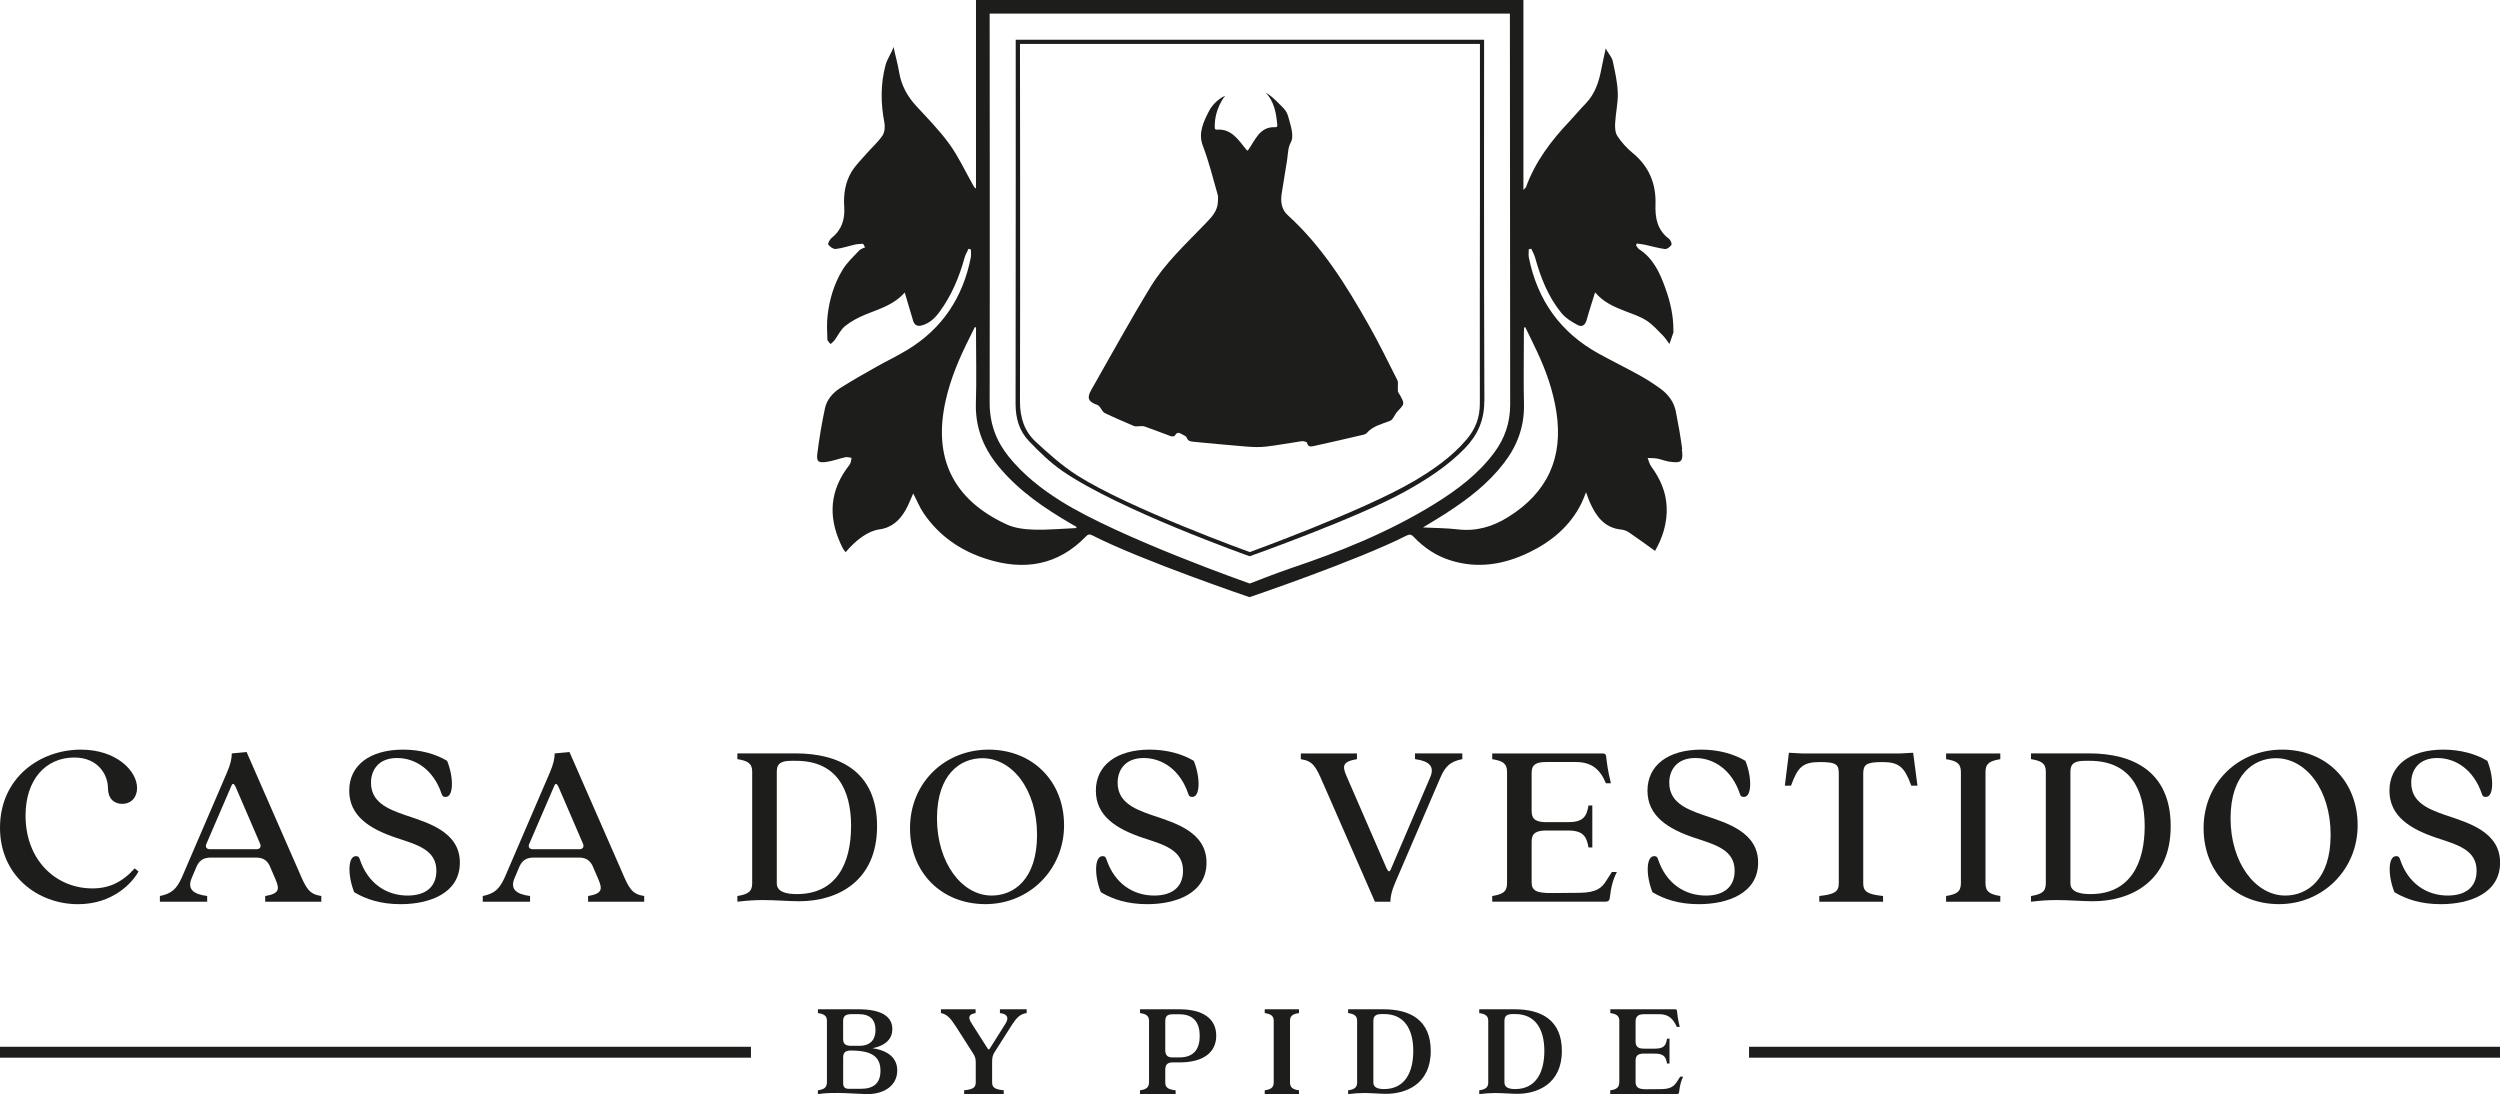 <?xml version="1.0" encoding="UTF-8"?>
<svg id="a" data-name="Camada 1" xmlns="http://www.w3.org/2000/svg" viewBox="0 0 544.94 238.49">
  <g>
    <g>
      <path d="M366.68,97.89c-.37-2.75-.85-5.5-1.4-8.24-.41-2.03-1.62-3.67-3.28-4.88-1.48-1.08-3.02-2.08-4.63-2.97-2.93-1.62-5.95-3.1-8.89-4.72-8.34-4.59-13.36-11.64-15.23-20.96-.11-.58-.01-1.2-.01-1.79.18-.04.37-.07.54-.11.27.63.65,1.23.83,1.9,1.21,4.37,2.84,8.55,5.72,12.08.93,1.13,2.28,1.97,3.6,2.66,1,.53,1.64-.08,1.95-1.2.52-1.91,1.15-3.79,1.81-5.93,1.93,2.25,4.22,3.17,6.54,4.08,1.58.61,3.25,1.15,4.65,2.05,1.36.86,2.45,2.14,3.61,3.29.53.54.94,1.22,1.41,1.83.29-.83.58-1.66.86-2.5.04-.11,0-.26,0-.39.03-3.22-.67-6.33-1.77-9.33-1.18-3.28-2.59-6.41-5.67-8.42-.3-.19-.47-.57-.7-.85.06-.15.1-.28.15-.41.58.08,1.16.13,1.72.25,1.49.32,2.95.76,4.43.95.45.05,1.13-.46,1.41-.91.14-.25-.18-1.05-.52-1.31-2.57-1.93-3.06-4.54-2.95-7.55.14-4.48-1.42-8.25-4.97-11.16-1.27-1.04-2.4-2.29-3.31-3.65-.5-.74-.58-1.88-.52-2.83.11-2.22.65-4.43.58-6.62-.08-2.33-.61-4.65-1.1-6.94-.22-.99-1.15-1.83-1.52-2.79-.31,1.49-.67,2.97-.95,4.46-.53,2.83-1.38,5.49-3.46,7.63-1.19,1.21-2.28,2.53-3.44,3.77-4.03,4.24-7.51,8.84-9.54,14.4-.06.15-.24.25-.56.62V0h-119.33v41.11c-.41-.27-.56-.61-.73-.93-1.67-2.95-3.1-6.07-5.08-8.8-2.14-2.96-4.73-5.58-7.21-8.27-1.95-2.12-3.25-4.5-3.73-7.35-.3-1.86-.85-3.68-1.21-5.52-.46,1.36-1.41,2.61-1.77,4.01-1.08,4.11-1.05,8.27-.24,12.45.18.9.08,2.1-.4,2.83-.96,1.43-2.29,2.59-3.43,3.89-1.17,1.34-2.47,2.6-3.37,4.11-1.36,2.3-1.73,4.91-1.55,7.59.18,2.66-.53,4.98-2.73,6.73-.41.33-.9,1.24-.75,1.46.35.48,1.11,1.02,1.63.96,1.45-.16,2.86-.67,4.29-.98.53-.12,1.1-.11,1.67-.15.14.26.29.51.44.77-.44.22-.96.34-1.27.67-1.26,1.36-2.68,2.64-3.63,4.22-1.85,3.04-2.88,6.45-3.28,10-.2,1.72-.1,3.47-.04,5.19.01.34.45.67.69,1.01.3-.28.64-.53.88-.85.77-1.04,1.33-2.32,2.3-3.08,1.3-1.05,2.87-1.87,4.41-2.5,2.95-1.23,6.11-2.02,8.58-4.81.65,2.19,1.23,4.09,1.78,5.99.28,1.04.87,1.48,1.92,1.19,1.74-.47,2.94-1.65,3.96-3.06,2.57-3.54,4.23-7.5,5.38-11.7.18-.67.58-1.3.87-1.95.18.05.34.1.51.15,0,.57.08,1.16-.01,1.7-1.69,8.67-6.16,15.49-13.74,20.12-2.22,1.37-4.6,2.47-6.87,3.77-2.66,1.49-5.31,3-7.89,4.63-1.61,1.03-2.9,2.52-3.3,4.41-.69,3.23-1.24,6.49-1.65,9.77-.24,1.82.18,2.16,1.96,1.91,1.4-.2,2.76-.72,4.15-1.03.41-.08.89.08,1.33.14-.08.4-.08.83-.25,1.18-.22.46-.6.86-.9,1.29-3.94,5.62-3.75,11.39-.72,17.3.15.27.38.52.6.79,2.19-2.64,4.89-4.63,7.31-4.96,2.76-.37,4.48-2,5.75-4.23.67-1.17,1.12-2.44,1.66-3.61.75,1.41,1.36,2.97,2.27,4.31,3.36,4.96,8.08,8.18,13.71,9.97,8.17,2.61,15.58,1.43,21.73-4.97.56-.57.94-.37,1.48-.1,10.67,5.43,34.11,13.4,34.11,13.4,0,0,23.5-7.98,34.18-13.4.73-.38,1.12-.29,1.65.29,2.23,2.36,4.86,4.1,7.96,5.08,5.94,1.88,11.65.93,17.12-1.71,4.9-2.36,8.96-5.72,11.44-10.71.35-.71.62-1.46,1.01-2.43.33.88.51,1.5.78,2.1,1.37,3.07,3.16,5.68,6.93,6.05.59.06,1.16.28,1.65.61,1.88,1.28,3.73,2.63,5.68,4.03,1.62-2.81,2.7-6.07,2.53-9.65-.15-3.3-1.46-6.16-3.39-8.79-.37-.52-.51-1.2-.75-1.81.68.04,1.37,0,2.03.12.89.16,1.75.53,2.65.67,2.19.32,2.88.15,2.88-1.39,0-.36-.04-.8-.11-1.34ZM234.54,115.11c-3.04.13-6.08.42-9.12.34-2.01-.07-4.18-.3-5.97-1.13-11.89-5.47-16.04-14.69-13.35-26.86,1.08-4.94,3.06-9.53,5.33-14.02.35-.71.7-1.42,1.05-2.13.09.01.18.04.27.06v1.64c0,4.93.13,9.86-.03,14.78,0,.24-.01.48-.01.72,0,5.15,1.88,9.53,5.17,13.42,4.37,5.19,9.88,8.92,15.68,12.29.37.22.75.43,1.13.65-.08.11-.11.23-.16.23ZM281,123.99c-2.57.85-8.58,3.21-8.58,3.21,0,0-28.52-10.02-41.11-17.93-4.3-2.69-8.29-5.81-11.49-9.8-2.74-3.42-4.11-7.25-4.1-11.71.06-27.66,0-84.79,0-84.79h113.4s.04,71.32.06,85.24c0,3.93-1.18,7.37-3.49,10.47-3.48,4.67-8.03,8.08-12.91,11.11-9.96,6.17-20.74,10.5-31.79,14.2ZM315.39,111.75c4.68-3.01,9.05-6.39,12.46-10.85,2.91-3.79,4.46-8.01,4.34-12.86-.05-2.06-.06-4.13-.06-6.2,0-3.16.04-6.34.04-9.51,0-.31.04-.63.06-.96.08-.02.17-.04.24-.05.86,1.77,1.74,3.54,2.58,5.34,1.98,4.2,3.5,8.55,4.21,13.16,1.53,9.97-1.97,17.57-10.54,22.9-3.37,2.09-6.92,3.14-10.94,2.67-2.47-.29-4.98-.29-7.61-.42,1.79-1.1,3.54-2.11,5.23-3.21Z" fill="#1d1d1b" stroke-width="0"/>
      <path d="M304.74,85.43c-.05-.15-.05-.32-.04-.49v-.26c-.01-.2,0-.41,0-.61.03-.43.05-.88-.11-1.21-2.03-4.01-4-8.07-6.22-11.98-4.92-8.69-10.16-17.16-17.66-23.97-1.38-1.24-1.61-2.96-1.33-4.74.38-2.37.75-4.74,1.15-7.12.23-1.34.18-2.85.81-3.96.86-1.51-.11-3.97-.47-5.44-.32-1.28-.87-1.89-1.66-2.65-1.23-1.2-1.84-1.93-3.34-2.85,1.89,1.99,2.31,4.46,2.56,7.18.02.23-.18.42-.41.4-3.42-.21-4.37,2.75-5.96,4.99-.07.1-.23.11-.31,0-1.81-2.23-3.31-4.72-6.54-4.46-.21.02-.41-.14-.42-.35-.16-4.22,2.27-7.04,2.27-7.04,0,0-2.26.92-3.49,3.28-1.26,2.42-2.43,4.88-1.38,7.62,1.33,3.46,2.21,7.1,3.24,10.67.14.46.06.99.05,1.49-.06,2.09-1.39,3.41-2.72,4.8-4.21,4.4-8.77,8.55-11.95,13.78-4.5,7.37-8.65,14.97-12.94,22.48-1.01,1.78-.66,2.57,1.28,3.26.22.07.43.27.58.46.37.44.62,1.09,1.08,1.32,2.09,1.01,4.23,1.92,6.37,2.83.22.11.5.07.76.07.52.01,1.09-.14,1.56.03,1.9.65,3.76,1.41,5.65,2.1.28.11.81.09.91-.07.34-.55.68-.85,1.3-.48.46.28,1.16.49,1.31.88.29.78.84.84,1.44.9,3.86.37,7.7.74,11.56,1.05,1.42.11,2.87.18,4.28.01,2.61-.3,5.2-.81,7.8-1.18.38-.05,1.11.15,1.15.34.2.93.83.86,1.42.73,3.63-.8,7.25-1.63,10.86-2.48.26-.06.56-.16.72-.35,1.32-1.54,3.22-1.95,4.98-2.63.25-.1.49-.25.65-.47.41-.55.68-1.22,1.15-1.71.83-.86,1.2-1.24,1.2-1.74,0-.41-.25-.88-.72-1.74-.14-.24-.33-.46-.4-.71Z" fill="#1d1d1b" stroke-width="0"/>
      <path d="M323.56,87.45v-.11c-.12-25.66-.06-78.68-.06-78.68h-102.1s.03,53.47-.03,79.39c0,3.16.82,5.94,2.95,8.13,2.21,2.32,4.56,4.6,7.18,6.43,12.32,8.54,40.9,18.64,40.9,18.64,0,0,23.37-8.3,33.76-14.05,4.74-2.62,9.29-5.53,13.11-9.44,2.8-2.87,4.27-6.14,4.27-10.31ZM308.05,104.96c-10.92,6.41-35.63,15.38-35.63,15.38,0,0-26.16-9.43-37.61-16.71-3.25-2.07-6.17-4.68-9.01-7.3-2.51-2.31-3.48-5.31-3.47-8.84.08-25.4,0-77.91,0-77.91h50.1s50.16,0,50.16,0v33.99c0,14.81-.06,29.61-.02,44.42,0,3.03-.96,5.52-2.86,7.77-3.26,3.84-7.35,6.67-11.65,9.2Z" fill="#1d1d1b" stroke-width="0"/>
    </g>
    <path d="M544.94,228.17v2.38h-163.69v-2.38h163.69Z" fill="#1d1d1b" stroke-width="0"/>
    <path d="M163.69,228.17v2.38H0v-2.38h163.69Z" fill="#1d1d1b" stroke-width="0"/>
    <g>
      <path d="M0,180.42c0-10.83,8.64-17.02,17.65-17.02,7.65,0,12.23,4.58,12.23,8.38,0,1.87-1.14,3.44-3.28,3.44-1.77,0-3.07-1.2-3.07-3.44,0-2.81-2.08-6.66-7.34-6.66-6.2,0-10.62,4.79-10.62,12.65,0,9.74,6.61,15.88,14.58,15.88,3.64,0,6.51-1.35,9.21-4.37l.83.68c-1.35,2.5-5.62,7.13-13.17,7.13-8.8,0-17.02-6.2-17.02-16.66Z" fill="#1d1d1b" stroke-width="0"/>
      <path d="M70.04,195.31v1.25h-12.23v-1.25c3.18-.52,3.12-1.56,2.24-3.64l-1.3-3.02c-.68-1.3-1.61-1.72-3.02-1.72h-9.68c-1.51,0-2.5.42-3.18,1.98l.94-2.29-2.03,4.79c-.99,2.34.26,3.49,3.38,3.9v1.25h-10.31v-1.25c2.55-.52,3.64-1.51,4.79-4.06l9.79-22.75c.89-2.03,1.09-3.28,1.09-4.27l3.23-.31,11.4,26.03c1.61,3.8,2.24,4.95,4.89,5.36ZM56.72,183.96l-5.36-12.44c-.42-.88-.68-.88-1.04.05l-5.41,12.55c-.16.68.26.99.89.99h10.1c.62,0,1.09-.36.83-1.14ZM45,183.91v-.05.05Z" fill="#1d1d1b" stroke-width="0"/>
      <path d="M77.21,194.48c-1.46-3.64-1.41-7.86.36-7.86.47,0,.68.1.89.78,1.72,5.1,5.73,7.86,10.52,7.81,3.75-.05,6.14-1.82,6.14-5.41,0-4.58-4.22-5.68-8.8-7.19-5.73-1.93-10.2-4.74-10.2-10.26s4.48-8.95,11.77-8.95c3.7,0,7.08.94,9.58,2.45,1.46,3.64,1.41,7.86-.31,7.86-.52,0-.73-.1-.94-.78-1.72-5.05-5.57-7.7-9.68-7.7s-5.67,2.71-5.67,5.36c0,4.06,3.23,5.67,7.6,7.13,4.95,1.67,11.77,3.64,11.77,10.31s-6.61,9.06-12.91,9.06c-4.37,0-7.6-1.09-10.1-2.6Z" fill="#1d1d1b" stroke-width="0"/>
      <path d="M140.42,195.31v1.25h-12.23v-1.25c3.18-.52,3.12-1.56,2.24-3.64l-1.3-3.02c-.68-1.3-1.61-1.72-3.02-1.72h-9.68c-1.51,0-2.5.42-3.18,1.98l.94-2.29-2.03,4.79c-.99,2.34.26,3.49,3.38,3.9v1.25h-10.31v-1.25c2.55-.52,3.64-1.51,4.79-4.06l9.79-22.75c.89-2.03,1.09-3.28,1.09-4.27l3.23-.31,11.4,26.03c1.61,3.8,2.24,4.95,4.89,5.36ZM127.1,183.96l-5.36-12.44c-.42-.88-.68-.88-1.04.05l-5.41,12.55c-.16.68.26.99.89.99h10.1c.62,0,1.09-.36.83-1.14ZM115.38,183.91v-.05.05Z" fill="#1d1d1b" stroke-width="0"/>
      <path d="M160.73,195.31c2.13-.36,3.23-.83,3.23-2.76v-24.37c0-1.87-1.09-2.34-3.23-2.71v-1.25h12.7c9.48,0,17.75,3.91,17.75,15.88s-8.59,16.35-16.97,16.35c-2.08,0-5.47-.26-7.86-.26-1.67,0-3.44.1-5.62.36v-1.25ZM185.52,180.11c0-8.17-3.28-14.27-11.98-14.27h-.99c-2.13,0-3.23.47-3.23,2.34v24.37c0,1.98,2.34,2.34,4.37,2.34,8.69,0,11.82-6.77,11.82-14.79Z" fill="#1d1d1b" stroke-width="0"/>
      <path d="M198.36,180.53c0-9.94,7.6-17.13,17.13-17.13s16.45,6.82,16.45,16.5-7.6,17.18-17.13,17.18-16.45-6.82-16.45-16.56ZM226.05,181.98c0-9.89-5.41-16.71-11.92-16.71-4.79,0-9.89,3.49-9.89,13.12s5.41,16.82,11.92,16.82c4.79,0,9.89-3.49,9.89-13.22Z" fill="#1d1d1b" stroke-width="0"/>
      <path d="M239.96,194.48c-1.46-3.64-1.41-7.86.36-7.86.47,0,.68.1.89.78,1.72,5.1,5.73,7.86,10.52,7.81,3.75-.05,6.14-1.82,6.14-5.41,0-4.58-4.22-5.68-8.8-7.19-5.73-1.93-10.2-4.74-10.2-10.26s4.48-8.95,11.77-8.95c3.7,0,7.08.94,9.58,2.45,1.46,3.64,1.41,7.86-.31,7.86-.52,0-.73-.1-.94-.78-1.72-5.05-5.57-7.7-9.68-7.7s-5.67,2.71-5.67,5.36c0,4.06,3.23,5.67,7.6,7.13,4.95,1.67,11.77,3.64,11.77,10.31s-6.61,9.06-12.91,9.06c-4.37,0-7.6-1.09-10.1-2.6Z" fill="#1d1d1b" stroke-width="0"/>
      <path d="M288.44,170.84c-1.61-3.8-2.24-4.95-4.89-5.36v-1.25h12.23v1.25c-3.23.52-3.18,1.56-2.29,3.64l8.75,20.15c.42.89.68.89,1.04-.05l8.49-19.84c.99-2.34-.26-3.49-3.33-3.91v-1.25h10.31v1.25c-2.6.52-3.7,1.51-4.79,4.06l-9.79,22.75c-.89,2.03-1.09,3.28-1.09,4.27h-3.38l-11.25-25.72Z" fill="#1d1d1b" stroke-width="0"/>
      <path d="M325.27,195.31c2.13-.36,3.23-.83,3.23-2.76v-24.31c0-1.93-1.09-2.4-3.23-2.76v-1.25h24.05c.47,0,.73.16.78.62.16,1.35.31,2.92,1.04,5.88h-1.09c-1.3-3.12-3.18-4.63-6.61-4.63h-6.35c-2.13,0-3.23.47-3.23,2.34v8.38c0,1.87,1.09,2.39,3.23,2.39h4.69c3.38,0,4.06-1.25,4.48-3.64h.83v9.16h-.83c-.42-2.34-1.09-3.7-4.48-3.7h-4.69c-2.13,0-3.23.52-3.23,2.39v8.9c0,1.82,1.04,2.4,4.58,2.34l5.88-.05c3.75-.05,4.89-1.14,5.78-2.6l1.25-1.93h1.09c-.78,1.51-1.25,3.07-1.56,5.73-.05.47-.37.73-.83.73h-24.78v-1.25Z" fill="#1d1d1b" stroke-width="0"/>
      <path d="M360.2,194.48c-1.46-3.64-1.41-7.86.36-7.86.47,0,.68.1.89.78,1.72,5.1,5.73,7.86,10.52,7.81,3.75-.05,6.14-1.82,6.14-5.41,0-4.58-4.22-5.68-8.8-7.19-5.73-1.93-10.2-4.74-10.2-10.26s4.48-8.95,11.77-8.95c3.7,0,7.08.94,9.58,2.45,1.46,3.64,1.41,7.86-.31,7.86-.52,0-.73-.1-.94-.78-1.72-5.05-5.57-7.7-9.68-7.7s-5.67,2.71-5.67,5.36c0,4.06,3.23,5.67,7.6,7.13,4.95,1.67,11.77,3.64,11.77,10.31s-6.61,9.06-12.91,9.06c-4.37,0-7.6-1.09-10.1-2.6Z" fill="#1d1d1b" stroke-width="0"/>
      <path d="M396.54,195.31c3.18-.36,4.27-.83,4.27-2.76v-23.84c0-1.98-.36-2.6-4.11-2.6s-4.84,1.09-6.3,5.15h-1.35l.89-7.18,2.97.16h21.14l2.97-.16.94,7.18h-1.35c-1.46-4.06-2.66-5.15-6.3-5.15s-4.17.62-4.17,2.6v23.84c0,1.93,1.14,2.4,4.32,2.76v1.25h-13.9v-1.25Z" fill="#1d1d1b" stroke-width="0"/>
      <path d="M424.2,195.31c2.13-.36,3.23-.83,3.23-2.76v-24.31c0-1.93-1.09-2.4-3.23-2.76v-1.25h11.82v1.25c-2.13.36-3.23.83-3.23,2.76v24.31c0,1.93,1.09,2.4,3.23,2.76v1.25h-11.82v-1.25Z" fill="#1d1d1b" stroke-width="0"/>
      <path d="M442.71,195.31c2.13-.36,3.23-.83,3.23-2.76v-24.37c0-1.87-1.09-2.34-3.23-2.71v-1.25h12.7c9.48,0,17.75,3.91,17.75,15.88s-8.59,16.35-16.97,16.35c-2.08,0-5.47-.26-7.86-.26-1.67,0-3.44.1-5.62.36v-1.25ZM467.49,180.11c0-8.17-3.28-14.27-11.97-14.27h-.99c-2.13,0-3.23.47-3.23,2.34v24.37c0,1.98,2.34,2.34,4.37,2.34,8.7,0,11.82-6.77,11.82-14.79Z" fill="#1d1d1b" stroke-width="0"/>
      <path d="M480.33,180.53c0-9.94,7.6-17.13,17.13-17.13s16.45,6.82,16.45,16.5-7.6,17.18-17.13,17.18-16.45-6.82-16.45-16.56ZM508.02,181.98c0-9.89-5.41-16.71-11.92-16.71-4.79,0-9.89,3.49-9.89,13.12s5.41,16.82,11.92,16.82c4.79,0,9.89-3.49,9.89-13.22Z" fill="#1d1d1b" stroke-width="0"/>
      <path d="M521.93,194.48c-1.46-3.64-1.41-7.86.36-7.86.47,0,.68.1.89.78,1.72,5.1,5.73,7.86,10.52,7.81,3.75-.05,6.14-1.82,6.14-5.41,0-4.58-4.22-5.68-8.8-7.19-5.73-1.93-10.2-4.74-10.2-10.26s4.48-8.95,11.77-8.95c3.7,0,7.08.94,9.58,2.45,1.46,3.64,1.41,7.86-.31,7.86-.52,0-.73-.1-.94-.78-1.72-5.05-5.57-7.7-9.68-7.7s-5.67,2.71-5.67,5.36c0,4.06,3.23,5.67,7.6,7.13,4.95,1.67,11.77,3.64,11.77,10.31s-6.61,9.06-12.91,9.06c-4.37,0-7.6-1.09-10.1-2.6Z" fill="#1d1d1b" stroke-width="0"/>
    </g>
  </g>
  <g>
    <path d="M180.25,235.96v-13.46c0-1.1-.68-1.49-1.96-1.67v-.83h8.84c4.76,0,7.38,1.43,7.38,4.32,0,1.96-1.25,3.54-4.32,4.17,3.57.54,5.39,2.23,5.39,4.85,0,3.16-2.68,5.15-6.52,5.15-2,0-7.29-.57-10.78,0v-.83c1.28-.18,1.96-.57,1.96-1.7ZM185.63,227.96h1.7c2.56,0,3.51-1.52,3.51-3.45,0-2.17-1.13-3.45-3.66-3.45h-1.55c-1.25,0-1.85.36-1.85,1.49v3.96c0,1.1.6,1.46,1.85,1.46ZM184.95,237.33h2.74c2.74,0,4.23-1.22,4.23-3.93,0-2.95-1.73-4.41-6.43-4.41-1.1,0-1.7.36-1.7,1.46v5.66c0,.77.33,1.22,1.16,1.22Z" fill="#1d1d1b" stroke-width="0"/>
    <path d="M212.69,235.96v-4.41c0-.89-.21-1.37-.62-1.99l-3.69-5.78c-1.25-1.94-2-2.71-3.28-2.95v-.83h7.56v.83c-1.43.24-1.79.83-.86,2.26l3.51,5.51c.12.21.3.21.42,0l3.45-5.48c.89-1.4.24-2.14-1.22-2.29v-.83h5.83v.83c-1.4.15-2.2,1.01-3.21,2.56l-3.84,6.04c-.39.62-.48,1.22-.48,2.11v4.41c0,1.13.66,1.52,2.53,1.7v.83h-8.63v-.83c1.88-.18,2.53-.57,2.53-1.7Z" fill="#1d1d1b" stroke-width="0"/>
    <path d="M250.46,235.96v-13.46c0-1.1-.69-1.49-1.96-1.67v-.83h8.6c5.21,0,8.01,2.11,8.01,5.75s-2.8,5.83-8.01,5.83h-1.46c-1.22,0-1.64.51-1.64,1.67v2.71c0,1.13.66,1.52,2.26,1.7v.83h-7.77v-.83c1.28-.18,1.96-.57,1.96-1.7ZM255.64,230.49h1.46c3.27,0,4.41-2,4.41-4.67s-1.13-4.73-4.41-4.73h-1.55c-1.13,0-1.55.45-1.55,1.55v6.19c0,1.16.42,1.67,1.64,1.67Z" fill="#1d1d1b" stroke-width="0"/>
    <path d="M277.64,235.96v-13.46c0-1.1-.69-1.49-1.96-1.67v-.83h7.47v.83c-1.31.18-1.96.57-1.96,1.67v13.46c0,1.13.66,1.52,1.96,1.7v.83h-7.47v-.83c1.28-.18,1.96-.57,1.96-1.7Z" fill="#1d1d1b" stroke-width="0"/>
    <path d="M295.82,235.96v-13.46c0-1.1-.68-1.49-1.96-1.67v-.83h7.74c5.87,0,10.27,2.41,10.27,9.08,0,7.32-5.51,9.35-9.74,9.35-1.19,0-3.33-.18-4.79-.18-1.1,0-2.2.09-3.48.24v-.83c1.28-.18,1.96-.57,1.96-1.7ZM301.69,237.39c4.61,0,6.37-3.75,6.37-8.31,0-4.82-2.02-8.04-6.34-8.04h-.51c-1.25,0-1.85.36-1.85,1.49v13.43c0,1.22,1.25,1.43,2.32,1.43Z" fill="#1d1d1b" stroke-width="0"/>
    <path d="M324.4,235.96v-13.46c0-1.1-.68-1.49-1.96-1.67v-.83h7.74c5.87,0,10.27,2.41,10.27,9.08,0,7.32-5.51,9.35-9.74,9.35-1.19,0-3.33-.18-4.79-.18-1.1,0-2.2.09-3.48.24v-.83c1.28-.18,1.96-.57,1.96-1.7ZM330.26,237.39c4.61,0,6.37-3.75,6.37-8.31,0-4.82-2.02-8.04-6.34-8.04h-.51c-1.25,0-1.85.36-1.85,1.49v13.43c0,1.22,1.25,1.43,2.32,1.43Z" fill="#1d1d1b" stroke-width="0"/>
    <path d="M352.97,235.96v-13.46c0-1.1-.68-1.49-1.96-1.67v-.83h14.08c.27,0,.42.09.45.33.09.83.18,1.73.6,3.51h-.63c-.83-1.82-1.85-2.77-3.78-2.77h-3.36c-1.25,0-1.85.45-1.85,1.61v4.38c0,1.13.6,1.52,1.85,1.52h2.32c2.05,0,2.44-.71,2.68-2.17h.54v5.42h-.54c-.24-1.4-.63-2.17-2.68-2.17h-2.32c-1.25,0-1.85.39-1.85,1.52v4.67c0,1.1.57,1.61,2.35,1.58l3.33-.03c2.08-.03,2.77-.74,3.33-1.61l.71-1.1h.65c-.45.86-.71,1.85-.89,3.39-.03.27-.21.42-.48.42h-14.53v-.83c1.28-.18,1.96-.57,1.96-1.7Z" fill="#1d1d1b" stroke-width="0"/>
  </g>
</svg>